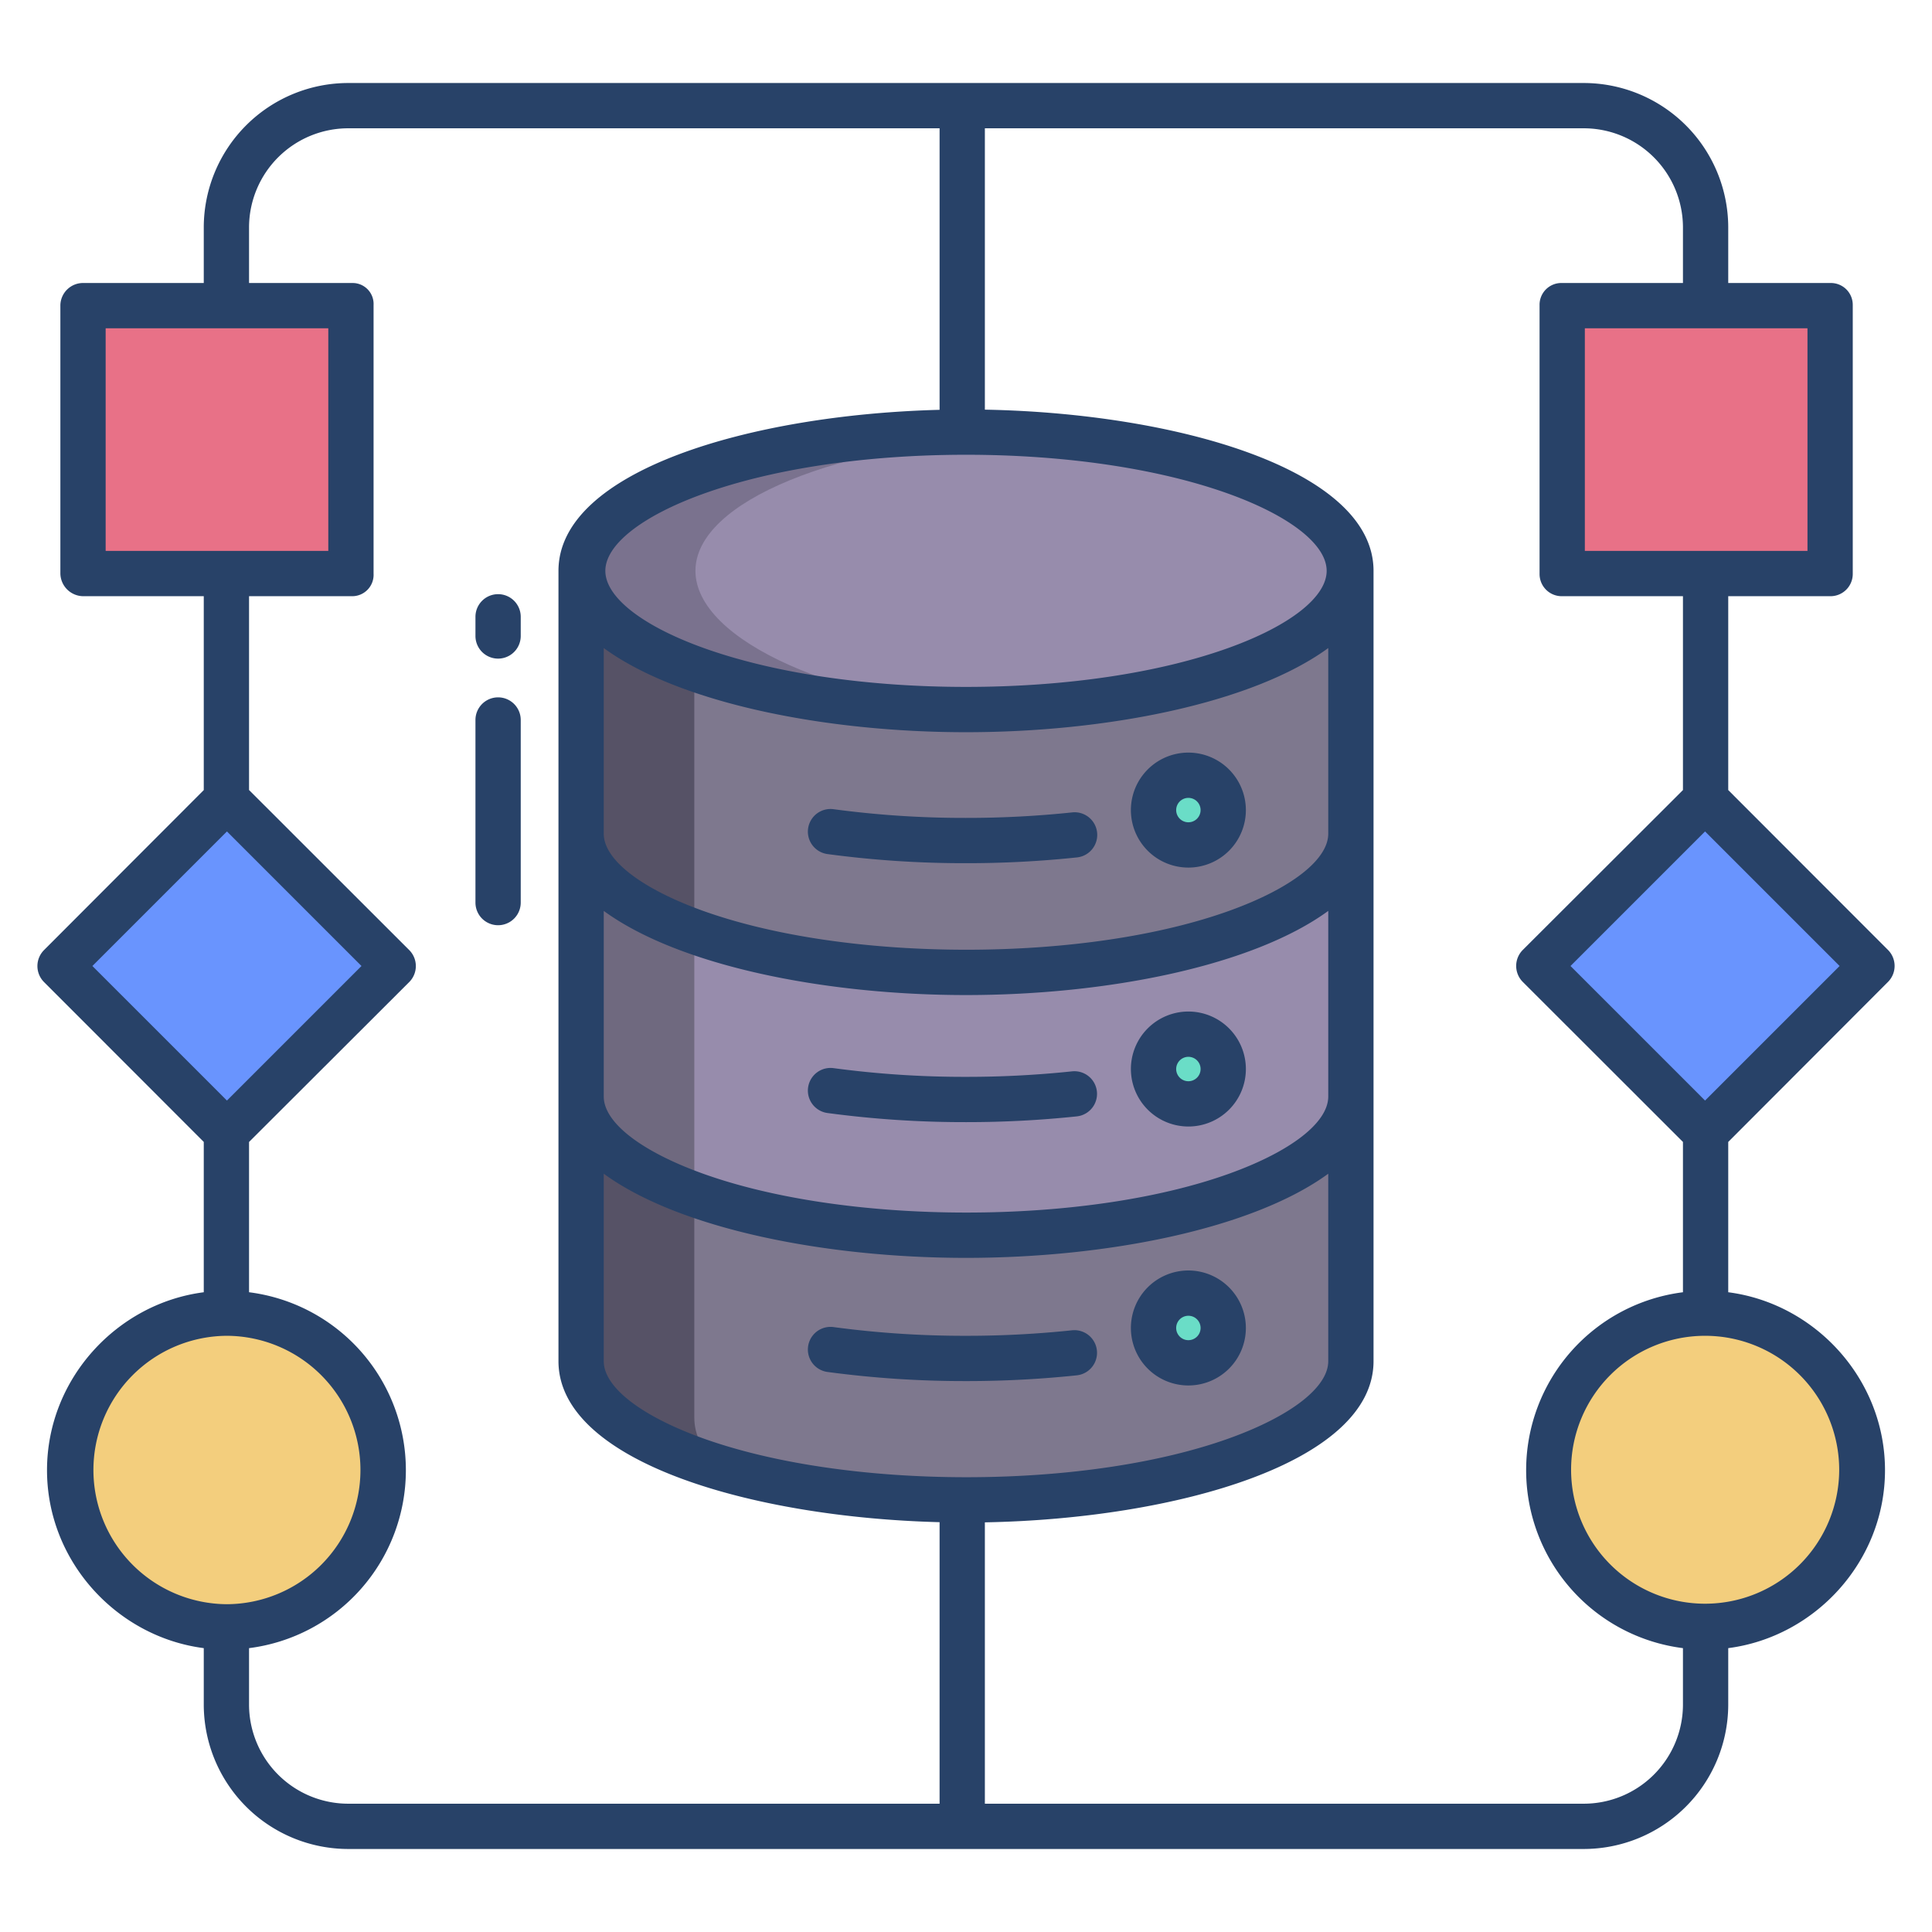 <svg xmlns="http://www.w3.org/2000/svg" id="Layer_1" height="512" viewBox="0 0 512 512" width="512" data-name="Layer 1"><path d="m256 114.52c56.1 0 101.7 16.45 101.7 36.76s-45.6 38.76-101.7 38.76-101.7-18.46-101.7-38.76c0-20.19 45.06-36.56 100.7-36.76z" fill="#978cac"></path><path d="m184.3 151.28c0-18.467 37.7-33.5 86.706-36.12-4.9-.263-9.908-.16-15.006-.16h-1c-55.64 0-100.7 16.33-100.7 36.52 0 20.3 45.6 38.64 101.7 38.64 5.1 0 10.1-.214 15-.506-49.007-2.925-86.7-19.918-86.7-38.374z" fill="#7a728e"></path><path d="m420.644 224.787h62.427v62.427h-62.427z" fill="#6994fe" transform="matrix(.707 -.707 .707 .707 -48.673 394.492)"></path><path d="m485.08 80.84v71.19h-33.22-37.98v-71.19h37.98z" fill="#e87187"></path><path d="m451.86 348.07a41.545 41.545 0 1 1 -41.55 41.55 41.553 41.553 0 0 1 41.55-41.55z" fill="#f3ce7d"></path><path d="m28.929 224.787h62.427v62.427h-62.427z" fill="#6994fe" transform="matrix(.707 -.707 .707 .707 -163.388 117.483)"></path><path d="m93.37 80.84v71.19h-33.23-37.97v-71.19h37.97z" fill="#e87187"></path><path d="m60.14 348.07a41.545 41.545 0 1 1 -41.55 41.55 41.547 41.547 0 0 1 41.55-41.55z" fill="#f3ce7d"></path><path d="m357.7 151.28v71.65c0 20.32-45.59 36.76-101.7 36.76s-101.7-16.44-101.7-36.76v-71.65c0 20.3 45.6 36.76 101.7 36.76s101.7-16.46 101.7-36.76z" fill="#7e788e"></path><path d="m314.93 205.45a9.235 9.235 0 1 1 -9.23 9.23 9.235 9.235 0 0 1 9.23-9.23z" fill="#6addc7"></path><path d="m184 177.231c-18.346-6.649-30-15.822-30-25.951v71.65c0 10.14 11.653 19.313 30 25.96z" fill="#565266"></path><path d="m256 257.69c-56.11 0-102-16.44-102-36.76v71.66c0 20.31 45.89 36.76 102 36.76s102-16.45 102-36.76v-71.66c0 20.32-45.89 36.76-102 36.76z" fill="#978cac"></path><path d="m314.93 274.07a9.235 9.235 0 1 1 -9.23 9.23 9.235 9.235 0 0 1 9.23-9.23z" fill="#6addc7"></path><path d="m184 246.944c-18.51-6.651-30-15.847-30-26.014v71.66c0 10.162 11.49 19.358 30 26.011z" fill="#6f697f"></path><path d="m357.7 290.59v70.13c0 20.32-45.59 36.76-101.7 36.76h-1c-55.65-.2-100.7-16.56-100.7-36.76v-70.13c0 20.31 45.59 36.76 101.7 36.76s101.7-16.45 101.7-36.76z" fill="#7e788e"></path><path d="m314.93 342.69a9.235 9.235 0 1 1 -9.23 9.24 9.244 9.244 0 0 1 9.23-9.24z" fill="#6addc7"></path><path d="m184 375.72v-59.174c-18.347-6.648-30-15.821-30-25.956v70.13c0 11.353 14.382 21.493 36.727 28.233-4.437-4.09-6.727-8.553-6.727-13.233z" fill="#565266"></path><g fill="#284268"><path d="m458 209.372v-51.372h27.083a5.9 5.9 0 0 0 5.917-5.966v-71.2a5.792 5.792 0 0 0 -5.917-5.834h-27.083v-14.865a38.317 38.317 0 0 0 -38.422-38.135h-327.156a38.317 38.317 0 0 0 -38.422 38.135v14.865h-31.83a6.01 6.01 0 0 0 -6.17 5.835v71.2a6.119 6.119 0 0 0 6.17 5.965h31.83v51.379l-42.31 42.378a6 6 0 0 0 -.034 8.486l42.344 42.378v39.839c-23 2.965-41.541 22.974-41.541 47.156s18.541 44.191 41.541 47.156v15.093a38.317 38.317 0 0 0 38.422 38.135h327.156a38.317 38.317 0 0 0 38.422-38.135v-15.093c23-2.965 41.545-22.974 41.545-47.156s-18.545-44.196-41.545-47.157v-39.831l42.314-42.385a6 6 0 0 0 .036-8.486zm-6.145-122.372h27.145v59h-59v-59zm-125.855 154.289c-18.542 6.709-43.433 10.4-69.895 10.4s-51.51-3.7-70.052-10.4c-16.148-5.844-26.053-13.454-26.053-20.358v-49.188c20 14.593 58.614 22.3 96 22.3s76-7.7 96-22.3v49.188c0 6.904-9.852 14.514-26 20.358zm26 .107v49.189c0 6.9-9.852 14.514-26 20.357-18.542 6.71-43.433 10.4-69.895 10.4s-51.51-3.695-70.052-10.4c-16.148-5.842-26.053-13.453-26.053-20.357v-49.185c20 14.594 58.614 22.3 96 22.3s76-7.71 96-22.3zm-26.215-69.766c-18.548 6.712-43.331 10.409-69.785 10.409s-51.237-3.7-69.785-10.409c-16.151-5.845-25.793-13.453-25.793-20.352s9.642-14.508 25.793-20.353c18.548-6.712 43.331-10.409 69.785-10.409s51.237 3.7 69.785 10.409c16.151 5.845 25.793 13.454 25.793 20.353s-9.642 14.507-25.793 20.352zm-297.785-25.63v-59h59v59zm-3.515 110 35.658-35.658 35.657 35.658-35.657 35.658zm35.658 169.131a35.566 35.566 0 0 1 -.012-71.131h.013a35.566 35.566 0 0 1 0 71.131zm188.857 52.869h-156.578a26.3 26.3 0 0 1 -26.422-26.135v-15.091a47.535 47.535 0 0 0 0-94.316v-39.822l42.461-42.393a6 6 0 0 0 -.034-8.486l-42.427-42.393v-51.364h27.369a5.667 5.667 0 0 0 5.631-5.966v-71.2a5.556 5.556 0 0 0 -5.631-5.834h-27.369v-14.865a26.3 26.3 0 0 1 26.422-26.135h156.578v74.607c-50.026 1.274-101 16.136-101 42.671v209.444c0 26.535 50.974 41.4 101 42.671zm-62.947-96.92c-16.148-5.844-26.053-13.454-26.053-20.358v-49.672c20 14.594 58.614 22.3 96 22.3s76-7.7 96-22.3v49.672c0 6.9-9.852 14.514-26 20.358-18.542 6.709-43.433 10.4-69.895 10.4s-51.505-3.691-70.052-10.4zm259.947 70.785a26.3 26.3 0 0 1 -26.422 26.135h-158.578v-74.562c50.658-.924 103-15.827 103-42.716v-209.444c0-26.889-52.342-41.792-103-42.716v-74.562h158.578a26.3 26.3 0 0 1 26.422 26.135v14.865h-32.116a5.764 5.764 0 0 0 -5.884 5.835v71.2a5.873 5.873 0 0 0 5.884 5.965h32.116v51.372l-42.457 42.385a6 6 0 0 0 .036 8.486l42.421 42.385v39.831a47.535 47.535 0 0 0 0 94.315zm41.406-62.365a35.544 35.544 0 0 1 -35.537 35.5h-.014a35.5 35.5 0 1 1 0-71h.012a35.545 35.545 0 0 1 35.539 35.5zm-35.549-97.842-35.657-35.658 35.658-35.658 35.657 35.658z"></path><path d="m284.088 215.3a266.563 266.563 0 0 1 -28.088 1.454 259.98 259.98 0 0 1 -35.089-2.307 6 6 0 1 0 -1.626 11.89 272.085 272.085 0 0 0 36.715 2.417 278.3 278.3 0 0 0 29.359-1.524 6 6 0 1 0 -1.271-11.932z"></path><path d="m314.935 199.447a15.235 15.235 0 1 0 15.234 15.234 15.251 15.251 0 0 0 -15.234-15.234zm0 18.469a3.235 3.235 0 1 1 3.234-3.235 3.239 3.239 0 0 1 -3.234 3.235z"></path><path d="m220.911 283.07a6 6 0 1 0 -1.626 11.89 272.107 272.107 0 0 0 36.715 2.417 278.427 278.427 0 0 0 29.359-1.524 6 6 0 0 0 -1.271-11.933 266.165 266.165 0 0 1 -28.088 1.457 260 260 0 0 1 -35.089-2.307z"></path><path d="m314.935 298.538a15.235 15.235 0 1 0 -15.235-15.238 15.251 15.251 0 0 0 15.235 15.238zm0-18.469a3.235 3.235 0 1 1 -3.235 3.231 3.239 3.239 0 0 1 3.235-3.231z"></path><path d="m284.088 352.543a266.292 266.292 0 0 1 -28.088 1.457 259.98 259.98 0 0 1 -35.089-2.307 6 6 0 0 0 -1.626 11.89 272.085 272.085 0 0 0 36.715 2.417 278.568 278.568 0 0 0 29.359-1.524 6 6 0 0 0 -1.271-11.933z"></path><path d="m314.935 336.692a15.235 15.235 0 1 0 15.234 15.235 15.252 15.252 0 0 0 -15.234-15.235zm0 18.469a3.235 3.235 0 1 1 3.234-3.234 3.238 3.238 0 0 1 -3.234 3.234z"></path><path d="m132 157.46a6 6 0 0 0 -6 6v5.08a6 6 0 0 0 12 0v-5.08a6 6 0 0 0 -6-6z"></path><path d="m132 184.806a6 6 0 0 0 -6 6v48.388a6 6 0 0 0 12 0v-48.388a6 6 0 0 0 -6-6z"></path></g></svg>